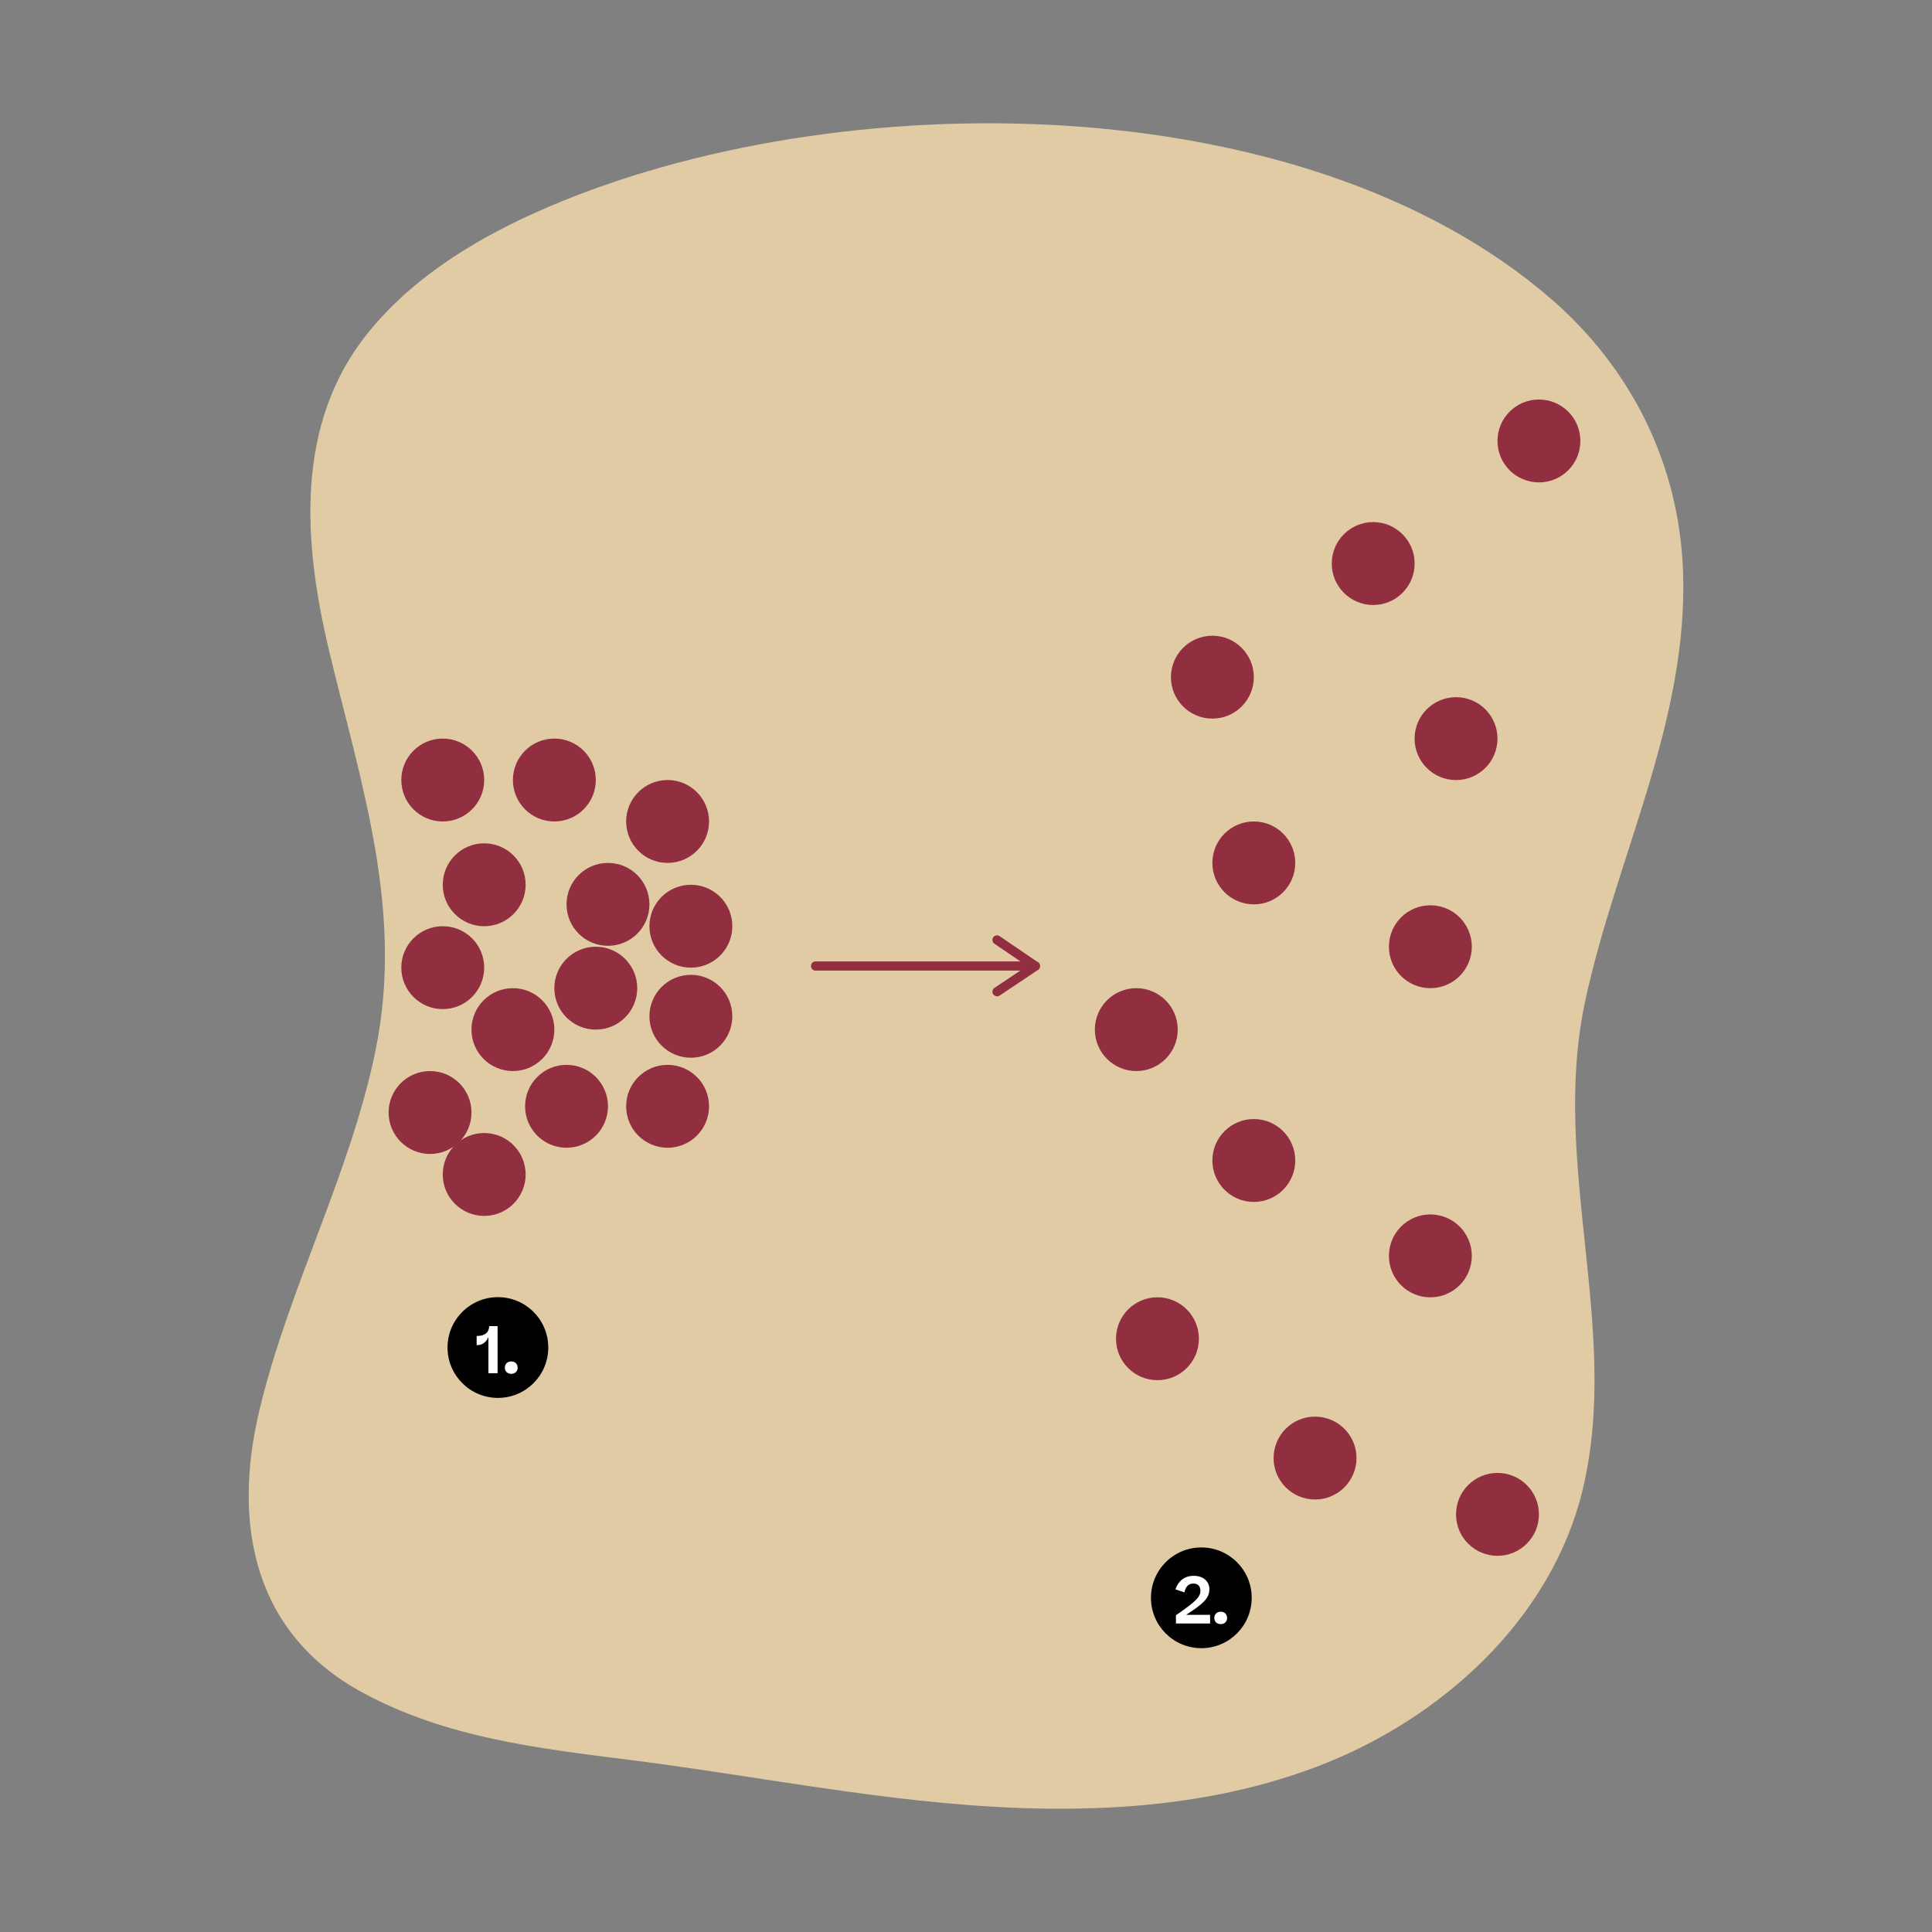 <?xml version="1.0" encoding="UTF-8"?><svg id="Layer_1" xmlns="http://www.w3.org/2000/svg" xmlns:xlink="http://www.w3.org/1999/xlink" viewBox="0 0 420 420"><rect x="0" y="0" width="420" height="420" fill="#808080" stroke="none"/><defs><style>.cls-1{fill:#fff;}.cls-2{fill:#912f40;}.cls-3{fill:#fbe4ee;}.cls-4{fill:#e0cba4;}.cls-5{clip-path:url(#clippath-2);}.cls-6{stroke:#912f40;stroke-linecap:round;stroke-linejoin:round;stroke-width:2px;}.cls-6,.cls-7{fill:none;}.cls-8{fill:#f387b0;}.cls-9{clip-path:url(#clippath-1);}.cls-10{clip-path:url(#clippath-4);}.cls-11{fill:#d4eef4;}.cls-12{clip-path:url(#clippath);}.cls-13{clip-path:url(#clippath-3);}.cls-14{fill:#fdfad9;}.cls-15{clip-path:url(#clippath-5);}.cls-16{fill:#010101;}</style><clipPath id="clippath"><path class="cls-7" d="M-388.38,60.94c8.22-6.57,17.7-11.69,27.41-15.86,62.95-27.07,164.21-26.94,218.25,19.94,17.49,15.17,27.8,35.98,28.64,59.19,1.18,32.63-14.62,62.3-21.3,93.55-7.58,35.47,7.84,71.06-.5,105.99-6.76,28.27-30.84,50.15-58.04,60.4-27.2,10.25-57.18,10.38-86.09,7.28-21.19-2.27-42.14-6.21-63.28-8.87-19.91-2.5-39.74-4.83-57.77-14.56-23.65-12.76-28.52-36.42-22.47-61.58,6.39-26.61,19.66-51.09,25.18-77.93,6.27-30.52-3.05-57.66-10.08-87.08-5.57-23.33-7.54-49.09,8.36-68.92,3.45-4.3,7.4-8.13,11.69-11.57Z"/></clipPath><clipPath id="clippath-1"><path class="cls-7" d="M91.58,60.94c8.22-6.57,17.7-11.69,27.41-15.86,62.95-27.07,164.21-26.94,218.25,19.94,17.49,15.17,27.8,35.98,28.64,59.19,1.18,32.63-14.62,62.3-21.3,93.55-7.58,35.47,7.84,71.06-.5,105.99-6.76,28.27-30.84,50.15-58.04,60.4s-57.18,10.38-86.09,7.28c-21.19-2.27-42.14-6.21-63.28-8.87-19.91-2.5-39.74-4.83-57.77-14.56-23.65-12.76-28.52-36.42-22.47-61.58,6.39-26.61,19.66-51.09,25.18-77.93,6.27-30.52-3.05-57.66-10.08-87.08-5.57-23.33-7.54-49.09,8.36-68.92,3.45-4.3,7.4-8.13,11.69-11.57Z"/></clipPath><clipPath id="clippath-2"><rect class="cls-7" x="97.29" y="281.99" width="21.91" height="21.91"/></clipPath><clipPath id="clippath-3"><rect class="cls-7" x="97.29" y="281.99" width="21.91" height="21.91"/></clipPath><clipPath id="clippath-4"><rect class="cls-7" x="250.21" y="336.4" width="21.91" height="21.91"/></clipPath><clipPath id="clippath-5"><rect class="cls-7" x="250.21" y="336.4" width="21.91" height="21.91"/></clipPath></defs><g class="cls-12"><g><path class="cls-11" d="M-830.65,239.02s232.26-56.73,582.75-8.21c350.5,48.52,546.44,27.25,546.44,27.25h165.11V2.6H-963.42V239.94l132.78-.92Z"/><path class="cls-14" d="M-862.1,210.42s232.26-56.73,582.75-8.21c350.5,48.52,546.44,27.25,546.44,27.25h150.33V496.1H-1008.67V207.17l146.56,3.26Z"/></g><g><rect class="cls-3" x="-891.14" y="161.98" width="1138.31" height="75.04" transform="translate(2.22 3.62) rotate(.64)"/><g><g><circle class="cls-8" cx="2.17" cy="167.36" r="10.66"/><path class="cls-8" d="M-1.95,201.44c-.22,0-.45-.08-.63-.23-.4-.35-.45-.96-.1-1.36,.17-.2,4.18-5.08-.08-11.6-5.01-7.68-.21-15.23,0-15.54,.29-.45,.89-.57,1.33-.28,.45,.29,.57,.89,.28,1.33-.18,.28-4.31,6.82,0,13.44,5.06,7.76-.02,13.85-.08,13.91-.19,.22-.46,.34-.73,.34Z"/><path class="cls-8" d="M6.28,201.44c-.27,0-.54-.11-.73-.34-.05-.06-5.14-6.15-.08-13.91,4.31-6.61,.18-13.16,0-13.44-.29-.45-.16-1.04,.28-1.33,.45-.29,1.04-.16,1.33,.28,.21,.32,5.01,7.86,0,15.54-4.25,6.52-.25,11.4-.07,11.6,.34,.41,.29,1.01-.11,1.36-.18,.15-.4,.23-.63,.23Z"/></g><g><circle class="cls-8" cx="21.02" cy="168.06" r="10.66"/><path class="cls-8" d="M16.9,202.15c-.22,0-.45-.08-.63-.23-.4-.35-.45-.96-.1-1.36,.17-.2,4.18-5.08-.08-11.6-5.01-7.68-.21-15.22,0-15.54,.29-.45,.89-.57,1.33-.28,.45,.29,.57,.89,.28,1.33-.18,.28-4.31,6.82,0,13.44,5.06,7.76-.02,13.85-.08,13.91-.19,.22-.46,.34-.73,.34Z"/><path class="cls-8" d="M25.13,202.15c-.27,0-.54-.11-.73-.34-.05-.06-5.14-6.15-.08-13.91,4.31-6.61,.18-13.16,0-13.44-.29-.45-.16-1.04,.28-1.33,.45-.29,1.04-.16,1.33,.28,.21,.32,5.01,7.86,0,15.54-4.25,6.52-.25,11.4-.07,11.6,.34,.41,.29,1.01-.11,1.36-.18,.15-.4,.23-.63,.23Z"/></g><g><circle class="cls-8" cx="39.97" cy="168.06" r="10.66"/><path class="cls-8" d="M35.85,202.15c-.22,0-.45-.08-.63-.23-.4-.35-.45-.96-.1-1.36,.17-.2,4.18-5.08-.08-11.6-5.01-7.68-.21-15.22,0-15.54,.29-.45,.89-.57,1.33-.28,.45,.29,.57,.89,.28,1.33-.18,.28-4.31,6.82,0,13.44,5.06,7.76-.02,13.85-.08,13.91-.19,.22-.46,.34-.73,.34Z"/><path class="cls-8" d="M44.08,202.15c-.27,0-.54-.11-.73-.34-.05-.06-5.14-6.15-.08-13.91,4.31-6.61,.18-13.16,0-13.44-.29-.45-.16-1.04,.28-1.33,.45-.29,1.04-.16,1.33,.28,.21,.32,5.01,7.86,0,15.54-4.25,6.52-.25,11.4-.07,11.6,.34,.41,.29,1.01-.11,1.36-.18,.15-.4,.23-.63,.23Z"/></g><g><circle class="cls-8" cx="60.17" cy="168.94" r="10.66"/><path class="cls-8" d="M56.05,203.03c-.22,0-.45-.08-.63-.23-.4-.35-.45-.96-.1-1.36,.17-.2,4.18-5.08-.08-11.6-5.01-7.68-.21-15.22,0-15.54,.29-.45,.89-.57,1.33-.28,.45,.29,.57,.89,.28,1.33h0c-.18,.28-4.31,6.82,0,13.44,5.06,7.76-.02,13.85-.08,13.91-.19,.22-.46,.34-.73,.34Z"/><path class="cls-8" d="M64.28,203.03c-.27,0-.54-.11-.73-.34-.05-.06-5.14-6.15-.08-13.91,4.31-6.61,.18-13.16,0-13.44-.29-.45-.16-1.04,.28-1.33,.45-.29,1.04-.16,1.33,.28,.21,.32,5.01,7.86,0,15.54-4.25,6.52-.25,11.4-.07,11.6,.34,.41,.29,1.01-.11,1.36-.18,.15-.4,.23-.63,.23Z"/></g><g><circle class="cls-8" cx="79.08" cy="169.6" r="10.66"/><path class="cls-8" d="M74.96,203.69c-.22,0-.45-.08-.63-.23-.4-.35-.45-.96-.1-1.36,.17-.2,4.18-5.08-.08-11.6-5.01-7.68-.21-15.23,0-15.54,.29-.45,.89-.57,1.33-.28,.45,.29,.57,.89,.28,1.33h0c-.18,.28-4.31,6.82,0,13.44,5.06,7.76-.02,13.85-.08,13.91-.19,.22-.46,.34-.73,.34Z"/><path class="cls-8" d="M83.19,203.69c-.27,0-.54-.11-.73-.34-.05-.06-5.14-6.15-.08-13.91,4.31-6.61,.18-13.16,0-13.44-.29-.45-.16-1.04,.28-1.33,.45-.29,1.04-.16,1.33,.28,.21,.32,5.01,7.86,0,15.54-4.25,6.52-.25,11.4-.07,11.6,.34,.41,.29,1.01-.11,1.36-.18,.15-.4,.23-.63,.23Z"/></g><g><circle class="cls-8" cx="97.61" cy="169.6" r="10.66"/><path class="cls-8" d="M93.49,203.69c-.22,0-.45-.08-.63-.23-.4-.35-.45-.96-.1-1.36,.17-.2,4.18-5.08-.08-11.6-5.01-7.68-.21-15.22,0-15.54,.29-.45,.89-.57,1.33-.28,.45,.29,.57,.89,.28,1.33h0c-.18,.28-4.31,6.82,0,13.44,5.06,7.76-.02,13.85-.08,13.91-.19,.22-.46,.34-.73,.34Z"/><path class="cls-8" d="M101.72,203.69c-.27,0-.54-.11-.73-.34-.05-.06-5.14-6.15-.08-13.91,4.31-6.61,.18-13.16,0-13.44-.29-.45-.16-1.04,.28-1.33,.45-.29,1.04-.16,1.33,.28,.21,.32,5.01,7.86,0,15.54-4.25,6.52-.25,11.4-.07,11.6,.34,.41,.29,1.01-.11,1.36-.18,.15-.4,.23-.63,.23Z"/></g><g><circle class="cls-8" cx="116.44" cy="170.61" r="10.66"/><path class="cls-8" d="M112.32,204.7c-.22,0-.45-.08-.63-.23-.4-.35-.45-.96-.1-1.36,.17-.2,4.18-5.08-.08-11.6-5.01-7.68-.21-15.23,0-15.54,.29-.45,.89-.57,1.33-.28,.45,.29,.57,.89,.28,1.33h0c-.18,.28-4.31,6.82,0,13.44,5.06,7.76-.02,13.85-.08,13.91-.19,.22-.46,.34-.73,.34Z"/><path class="cls-8" d="M120.55,204.7c-.27,0-.54-.11-.73-.34-.05-.06-5.14-6.15-.08-13.91,4.31-6.61,.18-13.16,0-13.44-.29-.45-.16-1.04,.28-1.33,.45-.29,1.04-.16,1.33,.28,.21,.32,5.01,7.86,0,15.54-4.25,6.52-.25,11.4-.07,11.6,.34,.41,.29,1.01-.11,1.36-.18,.15-.4,.23-.63,.23Z"/></g><g><circle class="cls-8" cx="135.42" cy="171.13" r="10.66"/><path class="cls-8" d="M131.3,205.21c-.22,0-.45-.08-.63-.23-.4-.35-.45-.96-.1-1.36,.17-.2,4.18-5.08-.08-11.6-5.01-7.68-.21-15.23,0-15.54,.29-.45,.89-.57,1.33-.28,.45,.29,.57,.89,.28,1.33-.18,.28-4.31,6.82,0,13.44,5.06,7.76-.02,13.85-.08,13.91-.19,.22-.46,.34-.73,.34Z"/><path class="cls-8" d="M139.54,205.21c-.27,0-.54-.11-.73-.34-.05-.06-5.14-6.15-.08-13.91,4.31-6.61,.18-13.16,0-13.44-.29-.45-.16-1.04,.28-1.33,.45-.29,1.04-.16,1.33,.28,.21,.32,5.01,7.86,0,15.54-4.25,6.52-.25,11.4-.07,11.6,.34,.41,.29,1.01-.11,1.36-.18,.15-.4,.23-.63,.23Z"/></g><g><circle class="cls-8" cx="154.51" cy="172.22" r="10.66"/><path class="cls-8" d="M150.39,206.3c-.22,0-.45-.08-.63-.23-.4-.35-.45-.96-.1-1.36,.17-.2,4.18-5.08-.08-11.6-5.01-7.68-.21-15.22,0-15.54,.29-.45,.89-.57,1.33-.28,.45,.29,.57,.89,.28,1.33-.18,.28-4.31,6.82,0,13.44,5.06,7.76-.02,13.85-.08,13.91-.19,.22-.46,.34-.73,.34Z"/><path class="cls-8" d="M158.62,206.3c-.27,0-.54-.11-.73-.34-.05-.06-5.14-6.15-.08-13.91,4.31-6.61,.18-13.16,0-13.44-.29-.45-.16-1.04,.28-1.33,.45-.29,1.04-.16,1.33,.28,.21,.32,5.01,7.86,0,15.54-4.25,6.52-.25,11.4-.07,11.6,.34,.41,.29,1.01-.11,1.36-.18,.15-.4,.23-.63,.23Z"/></g><g><circle class="cls-8" cx="174.59" cy="172.93" r="10.66"/><path class="cls-8" d="M170.47,207.02c-.22,0-.45-.08-.63-.23-.4-.35-.45-.96-.1-1.36,.17-.2,4.18-5.08-.08-11.6-5.01-7.68-.21-15.23,0-15.54,.29-.45,.89-.57,1.33-.28,.45,.29,.57,.89,.28,1.33-.18,.28-4.31,6.82,0,13.44,5.06,7.76-.02,13.85-.08,13.91-.19,.22-.46,.34-.73,.34Z"/><path class="cls-8" d="M178.7,207.02c-.27,0-.54-.11-.73-.34-.05-.06-5.14-6.15-.08-13.91,4.31-6.61,.18-13.16,0-13.44-.29-.45-.16-1.04,.28-1.33,.45-.29,1.04-.16,1.33,.28,.21,.32,5.01,7.86,0,15.54-4.25,6.52-.25,11.4-.07,11.6,.34,.41,.29,1.01-.11,1.36-.18,.15-.4,.23-.63,.23Z"/></g><g><circle class="cls-8" cx="193.36" cy="173.54" r="10.66"/><path class="cls-8" d="M189.25,207.63c-.22,0-.45-.08-.63-.23-.4-.35-.45-.96-.1-1.36,.17-.2,4.18-5.08-.08-11.6-5.01-7.68-.21-15.22,0-15.54,.29-.45,.89-.57,1.33-.28,.45,.29,.57,.89,.28,1.33-.18,.28-4.31,6.82,0,13.44,5.06,7.76-.02,13.85-.08,13.91-.19,.22-.46,.34-.73,.34Z"/><path class="cls-8" d="M197.48,207.62c-.27,0-.54-.11-.73-.34-.05-.06-5.14-6.15-.08-13.91,4.31-6.61,.18-13.16,0-13.44-.29-.45-.16-1.04,.28-1.33,.45-.29,1.04-.16,1.33,.28,.21,.32,5.01,7.86,0,15.54-4.25,6.52-.25,11.4-.07,11.6,.34,.41,.29,1.01-.11,1.36-.18,.15-.4,.23-.63,.23Z"/></g><g><circle class="cls-8" cx="211.88" cy="173.5" r="10.66"/><path class="cls-8" d="M207.76,207.59c-.22,0-.45-.08-.63-.23-.4-.35-.45-.96-.1-1.36,.17-.2,4.18-5.08-.08-11.6-5.01-7.68-.21-15.22,0-15.54,.29-.45,.89-.57,1.33-.28,.45,.29,.57,.89,.28,1.33-.18,.28-4.31,6.82,0,13.44,5.06,7.76-.02,13.85-.08,13.91-.19,.22-.46,.34-.73,.34Z"/><path class="cls-8" d="M215.99,207.59c-.27,0-.54-.11-.73-.34-.05-.06-5.14-6.15-.08-13.91,4.31-6.61,.18-13.16,0-13.44-.29-.45-.16-1.04,.28-1.33,.45-.29,1.04-.16,1.33,.28,.21,.32,5.01,7.86,0,15.54-4.25,6.52-.25,11.4-.07,11.6,.34,.41,.29,1.01-.11,1.36-.18,.15-.4,.23-.63,.23Z"/></g><g><circle class="cls-8" cx="232.71" cy="174.28" r="10.66"/><path class="cls-8" d="M228.59,208.36c-.22,0-.45-.08-.63-.23-.4-.35-.45-.96-.1-1.36,.17-.2,4.18-5.08-.08-11.6-5.01-7.68-.21-15.23,0-15.54,.29-.45,.89-.57,1.33-.28,.45,.29,.57,.89,.28,1.33-.18,.28-4.31,6.82,0,13.44,5.06,7.76-.02,13.85-.08,13.91-.19,.22-.46,.34-.73,.34Z"/><path class="cls-8" d="M236.82,208.36c-.27,0-.54-.11-.73-.34-.05-.06-5.14-6.15-.08-13.91,4.31-6.61,.18-13.16,0-13.44-.29-.45-.16-1.04,.28-1.33,.45-.29,1.04-.16,1.33,.28,.21,.32,5.01,7.86,0,15.54-4.25,6.52-.25,11.4-.07,11.6,.34,.41,.29,1.01-.11,1.36-.18,.15-.4,.23-.63,.23Z"/></g><g><circle class="cls-8" cx="251.98" cy="174.28" r="10.66"/><path class="cls-8" d="M247.86,208.36c-.22,0-.45-.08-.63-.23-.4-.35-.45-.96-.1-1.36,.17-.2,4.18-5.08-.08-11.6-5.01-7.68-.21-15.23,0-15.54,.29-.45,.89-.57,1.33-.28,.45,.29,.57,.89,.28,1.33-.18,.28-4.31,6.82,0,13.44,5.06,7.76-.02,13.85-.08,13.91-.19,.22-.46,.34-.73,.34Z"/><path class="cls-8" d="M256.09,208.36c-.27,0-.54-.11-.73-.34-.05-.06-5.14-6.15-.08-13.91,4.31-6.61,.18-13.16,0-13.44-.29-.45-.16-1.04,.28-1.33,.45-.29,1.04-.16,1.33,.28,.21,.32,5.01,7.86,0,15.54-4.25,6.52-.25,11.4-.07,11.6,.34,.41,.29,1.01-.11,1.36-.18,.15-.4,.23-.63,.23Z"/></g><g><circle class="cls-8" cx="270" cy="175.39" r="10.66"/><path class="cls-8" d="M265.88,209.47c-.22,0-.45-.08-.63-.23-.4-.35-.45-.96-.1-1.36,.17-.2,4.18-5.08-.08-11.6-5.01-7.68-.21-15.22,0-15.54,.29-.45,.89-.57,1.33-.28,.45,.29,.57,.89,.28,1.33h0c-.18,.28-4.31,6.82,0,13.44,5.06,7.76-.02,13.85-.08,13.91-.19,.22-.46,.34-.73,.34Z"/><path class="cls-8" d="M274.11,209.47c-.27,0-.54-.11-.73-.34-.05-.06-5.14-6.15-.08-13.91,4.31-6.61,.18-13.16,0-13.44-.29-.45-.16-1.04,.28-1.33,.45-.29,1.04-.16,1.33,.28,.21,.32,5.01,7.86,0,15.54-4.25,6.52-.25,11.4-.07,11.6,.34,.41,.29,1.01-.11,1.36-.18,.15-.4,.23-.63,.23Z"/></g><g><circle class="cls-8" cx="289.06" cy="175.19" r="10.66"/><path class="cls-8" d="M284.94,209.28c-.22,0-.45-.08-.63-.23-.4-.35-.45-.96-.1-1.36,.17-.2,4.18-5.08-.08-11.6-5.01-7.68-.21-15.22,0-15.54,.29-.45,.89-.57,1.33-.28,.45,.29,.57,.89,.28,1.33-.18,.28-4.31,6.82,0,13.44,5.06,7.76-.02,13.85-.08,13.91-.19,.22-.46,.34-.73,.34Z"/><path class="cls-8" d="M293.17,209.27c-.27,0-.54-.11-.73-.34-.05-.06-5.14-6.15-.08-13.91,4.31-6.61,.18-13.16,0-13.44-.29-.45-.16-1.04,.28-1.33,.45-.29,1.04-.16,1.33,.28,.21,.32,5.01,7.86,0,15.54-4.25,6.52-.25,11.4-.07,11.6,.34,.41,.29,1.01-.11,1.36-.18,.15-.4,.23-.63,.23Z"/></g><g><circle class="cls-8" cx="307.19" cy="176.73" r="10.66"/><path class="cls-8" d="M303.08,210.81c-.22,0-.45-.08-.63-.23-.4-.35-.45-.96-.1-1.36,.17-.2,4.18-5.08-.08-11.6-5.01-7.68-.21-15.22,0-15.54,.29-.45,.89-.57,1.33-.28,.45,.29,.57,.89,.28,1.33-.18,.28-4.31,6.82,0,13.44,5.06,7.76-.02,13.85-.08,13.91-.19,.22-.46,.34-.73,.34Z"/><path class="cls-8" d="M311.31,210.81c-.27,0-.54-.11-.73-.34-.05-.06-5.14-6.15-.08-13.91,4.31-6.61,.18-13.16,0-13.44-.29-.45-.16-1.04,.28-1.33,.45-.29,1.04-.16,1.33,.28,.21,.32,5.01,7.86,0,15.54-4.25,6.52-.25,11.4-.07,11.6,.34,.41,.29,1.01-.11,1.36-.18,.15-.4,.23-.63,.23Z"/></g><g><circle class="cls-8" cx="326.23" cy="176.73" r="10.66"/><path class="cls-8" d="M322.11,210.81c-.22,0-.45-.08-.63-.23-.4-.35-.45-.96-.1-1.36,.17-.2,4.18-5.08-.08-11.6-5.01-7.68-.21-15.22,0-15.54,.29-.45,.89-.57,1.33-.28,.45,.29,.57,.89,.28,1.33-.18,.28-4.31,6.82,0,13.44,5.06,7.76-.02,13.85-.08,13.91-.19,.22-.46,.34-.73,.34Z"/><path class="cls-8" d="M330.35,210.81c-.27,0-.54-.11-.73-.34-.05-.06-5.14-6.15-.08-13.91,4.31-6.61,.18-13.16,0-13.44-.29-.45-.16-1.04,.28-1.33,.45-.29,1.04-.16,1.33,.28,.21,.32,5.01,7.86,0,15.54-4.25,6.52-.25,11.4-.07,11.6,.34,.41,.29,1.01-.11,1.36-.18,.15-.4,.23-.63,.23Z"/></g></g><g><g><circle class="cls-8" cx="325.27" cy="245.52" r="10.66"/><path class="cls-8" d="M329.39,211.44c.22,0,.45,.08,.63,.23,.4,.35,.45,.96,.1,1.36-.17,.2-4.18,5.08,.08,11.6,5.01,7.68,.21,15.22,0,15.54-.29,.45-.89,.57-1.33,.28-.45-.29-.57-.89-.28-1.33,.18-.28,4.31-6.82,0-13.44-5.06-7.76,.02-13.85,.08-13.91,.19-.22,.46-.34,.73-.34Z"/><path class="cls-8" d="M321.16,211.44c.27,0,.54,.11,.73,.34,.05,.06,5.14,6.15,.08,13.91-4.31,6.61-.18,13.16,0,13.44,.29,.45,.16,1.04-.28,1.33-.45,.29-1.04,.16-1.33-.28-.21-.32-5.01-7.86,0-15.54,4.25-6.52,.25-11.4,.07-11.6-.34-.41-.29-1.01,.11-1.36,.18-.15,.4-.23,.63-.23Z"/></g><g><circle class="cls-8" cx="308.71" cy="245.34" r="10.66"/><path class="cls-8" d="M312.83,211.26c.22,0,.45,.08,.63,.23,.4,.35,.45,.96,.1,1.36-.17,.2-4.18,5.08,.08,11.6,5.01,7.68,.21,15.23,0,15.54-.29,.45-.89,.57-1.33,.28-.45-.29-.57-.89-.28-1.33,.18-.28,4.31-6.82,0-13.44-5.06-7.76,.02-13.85,.08-13.91,.19-.22,.46-.34,.73-.34Z"/><path class="cls-8" d="M304.59,211.26c.27,0,.54,.11,.73,.34,.05,.06,5.14,6.15,.08,13.91-4.31,6.61-.18,13.16,0,13.44,.29,.45,.16,1.04-.28,1.33-.45,.29-1.04,.16-1.33-.28-.21-.32-5.01-7.86,0-15.54,4.25-6.52,.25-11.4,.07-11.6-.34-.41-.29-1.01,.11-1.36,.18-.15,.4-.23,.63-.23Z"/></g><g><circle class="cls-8" cx="271.09" cy="245.52" r="10.66"/><path class="cls-8" d="M275.21,211.44c.22,0,.45,.08,.63,.23,.4,.35,.45,.96,.1,1.36-.17,.2-4.18,5.08,.08,11.6,5.01,7.68,.21,15.22,0,15.54-.29,.45-.89,.57-1.33,.28-.45-.29-.57-.89-.28-1.33,.18-.28,4.31-6.82,0-13.44-5.06-7.76,.02-13.85,.08-13.91,.19-.22,.46-.34,.73-.34Z"/><path class="cls-8" d="M266.98,211.44c.27,0,.54,.11,.73,.34,.05,.06,5.14,6.15,.08,13.91-4.31,6.61-.18,13.16,0,13.44,.29,.45,.16,1.04-.28,1.33-.45,.29-1.04,.16-1.33-.28-.21-.32-5.01-7.86,0-15.54,4.25-6.52,.25-11.4,.07-11.6-.34-.41-.29-1.01,.11-1.36,.18-.15,.4-.23,.63-.23Z"/></g><g><circle class="cls-8" cx="290.67" cy="245.52" r="10.66"/><path class="cls-8" d="M294.79,211.44c.22,0,.45,.08,.63,.23,.4,.35,.45,.96,.1,1.36-.17,.2-4.18,5.08,.08,11.6,5.01,7.68,.21,15.22,0,15.54-.29,.45-.89,.57-1.33,.28-.45-.29-.57-.89-.28-1.33,.18-.28,4.31-6.82,0-13.44-5.06-7.76,.02-13.85,.08-13.91,.19-.22,.46-.34,.73-.34Z"/><path class="cls-8" d="M286.55,211.44c.27,0,.54,.11,.73,.34,.05,.06,5.14,6.15,.08,13.91-4.31,6.61-.18,13.16,0,13.44,.29,.45,.16,1.04-.28,1.33-.45,.29-1.04,.16-1.33-.28-.21-.32-5.01-7.86,0-15.54,4.25-6.52,.25-11.4,.07-11.6-.34-.41-.29-1.01,.11-1.36,.18-.15,.4-.23,.63-.23Z"/></g><g><circle class="cls-8" cx="252.02" cy="246.05" r="10.66"/><path class="cls-8" d="M256.14,211.97c.22,0,.45,.08,.63,.23,.4,.35,.45,.96,.1,1.36-.17,.2-4.18,5.08,.08,11.6,5.01,7.68,.21,15.22,0,15.54-.29,.45-.89,.57-1.33,.28-.45-.29-.57-.89-.28-1.33,.18-.28,4.31-6.82,0-13.44-5.06-7.76,.02-13.85,.08-13.91,.19-.22,.46-.34,.73-.34Z"/><path class="cls-8" d="M247.9,211.97c.27,0,.54,.11,.73,.34,.05,.06,5.14,6.15,.08,13.91-4.31,6.61-.18,13.16,0,13.44,.29,.45,.16,1.04-.28,1.33-.45,.29-1.04,.16-1.33-.28-.21-.32-5.01-7.86,0-15.54,4.25-6.52,.25-11.4,.07-11.6-.34-.41-.29-1.01,.11-1.36,.18-.15,.4-.23,.63-.23Z"/></g><g><circle class="cls-8" cx="233" cy="245.41" r="10.66"/><path class="cls-8" d="M237.12,211.33c.22,0,.45,.08,.63,.23,.4,.35,.45,.96,.1,1.36-.17,.2-4.18,5.08,.08,11.6,5.01,7.68,.21,15.22,0,15.54-.29,.45-.89,.57-1.33,.28-.45-.29-.57-.89-.28-1.33,.18-.28,4.31-6.82,0-13.44-5.06-7.76,.02-13.85,.08-13.91,.19-.22,.46-.34,.73-.34Z"/><path class="cls-8" d="M228.89,211.33c.27,0,.54,.11,.73,.34,.05,.06,5.14,6.15,.08,13.91-4.31,6.61-.18,13.16,0,13.44,.29,.45,.16,1.04-.28,1.33-.45,.29-1.04,.16-1.33-.28-.21-.32-5.01-7.86,0-15.54,4.25-6.52,.25-11.4,.07-11.6-.34-.41-.29-1.01,.11-1.36,.18-.15,.4-.23,.63-.23Z"/></g><g><circle class="cls-8" cx="213.65" cy="246.4" r="10.66"/><path class="cls-8" d="M217.77,212.32c.22,0,.45,.08,.63,.23,.4,.35,.45,.96,.1,1.36-.17,.2-4.18,5.08,.08,11.6,5.01,7.68,.21,15.22,0,15.54-.29,.45-.89,.57-1.33,.28-.45-.29-.57-.89-.28-1.33,.18-.28,4.31-6.82,0-13.44-5.06-7.76,.02-13.85,.08-13.91,.19-.22,.46-.34,.73-.34Z"/><path class="cls-8" d="M209.54,212.32c.27,0,.54,.11,.73,.34,.05,.06,5.14,6.15,.08,13.91-4.31,6.61-.18,13.16,0,13.44,.29,.45,.16,1.04-.28,1.33-.45,.29-1.04,.16-1.33-.28-.21-.32-5.01-7.86,0-15.54,4.25-6.52,.25-11.4,.07-11.6-.34-.41-.29-1.01,.11-1.36,.18-.15,.4-.23,.63-.23Z"/></g><g><circle class="cls-8" cx="194.76" cy="246.03" r="10.66"/><path class="cls-8" d="M198.88,211.94c.22,0,.45,.08,.63,.23,.4,.35,.45,.96,.1,1.36-.17,.2-4.18,5.08,.08,11.6,5.01,7.68,.21,15.22,0,15.54-.29,.45-.89,.57-1.33,.28-.45-.29-.57-.89-.28-1.33,.18-.28,4.31-6.82,0-13.44-5.06-7.76,.02-13.85,.08-13.91,.19-.22,.46-.34,.73-.34Z"/><path class="cls-8" d="M190.64,211.95c.27,0,.54,.11,.73,.34,.05,.06,5.14,6.15,.08,13.91-4.31,6.61-.18,13.16,0,13.44,.29,.45,.16,1.04-.28,1.33-.45,.29-1.04,.16-1.33-.28-.21-.32-5.01-7.86,0-15.54,4.25-6.52,.25-11.4,.07-11.6-.34-.41-.29-1.01,.11-1.36,.18-.15,.4-.23,.63-.23Z"/></g><g><circle class="cls-8" cx="175.53" cy="247.03" r="10.66"/><path class="cls-8" d="M179.65,212.95c.22,0,.45,.08,.63,.23,.4,.35,.45,.96,.1,1.36-.17,.2-4.18,5.08,.08,11.6,5.01,7.68,.21,15.22,0,15.54-.29,.45-.89,.57-1.33,.28-.45-.29-.57-.89-.28-1.33,.18-.28,4.31-6.82,0-13.44-5.06-7.76,.02-13.85,.08-13.91,.19-.22,.46-.34,.73-.34Z"/><path class="cls-8" d="M171.41,212.95c.27,0,.54,.11,.73,.34,.05,.06,5.14,6.15,.08,13.91-4.31,6.61-.18,13.16,0,13.44,.29,.45,.16,1.04-.28,1.33-.45,.29-1.04,.16-1.33-.28-.21-.32-5.01-7.86,0-15.54,4.25-6.52,.25-11.4,.07-11.6-.34-.41-.29-1.01,.11-1.36,.18-.15,.4-.23,.63-.23Z"/></g><g><circle class="cls-8" cx="156.11" cy="247.34" r="10.66"/><path class="cls-8" d="M160.23,213.26c.22,0,.45,.08,.63,.23,.4,.35,.45,.96,.1,1.36-.17,.2-4.18,5.08,.08,11.6,5.01,7.68,.21,15.22,0,15.54-.29,.45-.89,.57-1.33,.28-.45-.29-.57-.89-.28-1.33,.18-.28,4.31-6.82,0-13.44-5.06-7.76,.02-13.85,.08-13.91,.19-.22,.46-.34,.73-.34Z"/><path class="cls-8" d="M151.99,213.26c.27,0,.54,.11,.73,.34,.05,.06,5.14,6.15,.08,13.91-4.31,6.61-.18,13.16,0,13.44,.29,.45,.16,1.04-.28,1.33-.45,.29-1.04,.16-1.33-.28-.21-.32-5.01-7.86,0-15.54,4.25-6.52,.25-11.4,.07-11.6-.34-.41-.29-1.01,.11-1.36,.18-.15,.4-.23,.63-.23Z"/></g><g><circle class="cls-8" cx="137.09" cy="246.99" r="10.66"/><path class="cls-8" d="M141.2,212.91c.22,0,.45,.08,.63,.23,.4,.35,.45,.96,.1,1.36-.17,.2-4.18,5.08,.08,11.6,5.01,7.68,.21,15.23,0,15.54-.29,.45-.89,.57-1.33,.28-.45-.29-.57-.89-.28-1.33,.18-.28,4.31-6.82,0-13.44-5.06-7.76,.02-13.85,.08-13.91,.19-.22,.46-.34,.73-.34Z"/><path class="cls-8" d="M132.97,212.91c.27,0,.54,.11,.73,.34,.05,.06,5.14,6.15,.08,13.91-4.31,6.61-.18,13.16,0,13.44,.29,.45,.16,1.04-.28,1.33-.45,.29-1.04,.16-1.33-.28-.21-.32-5.01-7.86,0-15.54,4.25-6.52,.25-11.4,.07-11.6-.34-.41-.29-1.01,.11-1.36,.18-.15,.4-.23,.63-.23Z"/></g><g><circle class="cls-8" cx="117.93" cy="245.99" r="10.66"/><path class="cls-8" d="M122.04,211.9c.22,0,.45,.08,.63,.23,.4,.35,.45,.96,.1,1.36-.17,.2-4.18,5.08,.08,11.6,5.01,7.68,.21,15.22,0,15.54-.29,.45-.89,.57-1.33,.28-.45-.29-.57-.89-.28-1.33,.18-.28,4.31-6.82,0-13.44-5.06-7.76,.02-13.85,.08-13.91,.19-.22,.46-.34,.73-.34Z"/><path class="cls-8" d="M113.81,211.91c.27,0,.54,.11,.73,.34,.05,.06,5.14,6.15,.08,13.91-4.31,6.61-.18,13.16,0,13.44,.29,.45,.16,1.04-.28,1.33-.45,.29-1.04,.16-1.33-.28-.21-.32-5.01-7.86,0-15.54,4.25-6.52,.25-11.4,.07-11.6-.34-.41-.29-1.01,.11-1.36,.18-.15,.4-.23,.63-.23Z"/></g><g><circle class="cls-8" cx="98.66" cy="246.43" r="10.66"/><path class="cls-8" d="M102.78,212.35c.22,0,.45,.08,.63,.23,.4,.35,.45,.96,.1,1.36-.17,.2-4.18,5.08,.08,11.6,5.01,7.68,.21,15.23,0,15.54-.29,.45-.89,.57-1.33,.28-.45-.29-.57-.89-.28-1.33,.18-.28,4.31-6.82,0-13.44-5.06-7.76,.02-13.85,.08-13.91,.19-.22,.46-.34,.73-.34Z"/><path class="cls-8" d="M94.54,212.35c.27,0,.54,.11,.73,.34,.05,.06,5.14,6.15,.08,13.91-4.31,6.61-.18,13.16,0,13.44,.29,.45,.16,1.04-.28,1.33-.45,.29-1.04,.16-1.33-.28-.21-.32-5.01-7.86,0-15.54,4.25-6.52,.25-11.4,.07-11.6-.34-.41-.29-1.01,.11-1.36,.18-.15,.4-.23,.63-.23Z"/></g><g><circle class="cls-8" cx="80.48" cy="246.25" r="10.66"/><path class="cls-8" d="M84.59,212.17c.22,0,.45,.08,.63,.23,.4,.35,.45,.96,.1,1.36-.17,.2-4.18,5.08,.08,11.6,5.01,7.68,.21,15.22,0,15.54-.29,.45-.89,.57-1.33,.28-.45-.29-.57-.89-.28-1.33,.18-.28,4.31-6.82,0-13.44-5.06-7.76,.02-13.85,.08-13.91,.19-.22,.46-.34,.73-.34Z"/><path class="cls-8" d="M76.36,212.17c.27,0,.54,.11,.73,.34,.05,.06,5.14,6.15,.08,13.91-4.31,6.61-.18,13.16,0,13.44,.29,.45,.16,1.04-.28,1.33-.45,.29-1.04,.16-1.33-.28-.21-.32-5.01-7.86,0-15.54,4.25-6.52,.25-11.4,.07-11.6-.34-.41-.29-1.01,.11-1.36,.18-.15,.4-.23,.63-.23Z"/></g><g><circle class="cls-8" cx="62.14" cy="245.39" r="10.66"/><path class="cls-8" d="M66.26,211.31c.22,0,.45,.08,.63,.23,.4,.35,.45,.96,.1,1.36-.17,.2-4.18,5.08,.08,11.6,5.01,7.68,.21,15.23,0,15.54-.29,.45-.89,.57-1.33,.28-.45-.29-.57-.89-.28-1.33,.18-.28,4.31-6.82,0-13.44-5.06-7.76,.02-13.85,.08-13.91,.19-.22,.46-.34,.73-.34Z"/><path class="cls-8" d="M58.02,211.31c.27,0,.54,.11,.73,.34,.05,.06,5.14,6.15,.08,13.91-4.31,6.61-.18,13.16,0,13.44,.29,.45,.16,1.04-.28,1.33-.45,.29-1.04,.16-1.33-.28-.21-.32-5.01-7.86,0-15.54,4.25-6.52,.25-11.4,.07-11.6-.34-.41-.29-1.01,.11-1.36,.18-.15,.4-.23,.63-.23Z"/></g><g><circle class="cls-8" cx="43.29" cy="244.69" r="10.66"/><path class="cls-8" d="M47.41,210.6c.22,0,.45,.08,.63,.23,.4,.35,.45,.96,.1,1.36-.17,.2-4.18,5.08,.08,11.6,5.01,7.68,.21,15.22,0,15.54-.29,.45-.89,.57-1.33,.28-.45-.29-.57-.89-.28-1.33,.18-.28,4.31-6.82,0-13.44-5.06-7.76,.02-13.85,.08-13.91,.19-.22,.46-.34,.73-.34Z"/><path class="cls-8" d="M39.17,210.6c.27,0,.54,.11,.73,.34,.05,.06,5.14,6.15,.08,13.91-4.31,6.61-.18,13.16,0,13.44,.29,.45,.16,1.04-.28,1.33-.45,.29-1.04,.16-1.33-.28-.21-.32-5.01-7.86,0-15.54,4.25-6.52,.25-11.4,.07-11.6-.34-.41-.29-1.01,.11-1.36,.18-.15,.4-.23,.63-.23Z"/></g><g><circle class="cls-8" cx="24.34" cy="244.69" r="10.66"/><path class="cls-8" d="M28.46,210.6c.22,0,.45,.08,.63,.23,.4,.35,.45,.96,.1,1.36-.17,.2-4.18,5.08,.08,11.6,5.01,7.68,.21,15.22,0,15.54-.29,.45-.89,.57-1.33,.28-.45-.29-.57-.89-.28-1.33,.18-.28,4.31-6.82,0-13.44-5.06-7.76,.02-13.85,.08-13.91,.19-.22,.46-.34,.73-.34Z"/><path class="cls-8" d="M20.22,210.6c.27,0,.54,.11,.73,.34,.05,.06,5.14,6.15,.08,13.91-4.31,6.61-.18,13.16,0,13.44,.29,.45,.16,1.04-.28,1.33-.45,.29-1.04,.16-1.33-.28-.21-.32-5.01-7.86,0-15.54,4.25-6.52,.25-11.4,.07-11.6-.34-.41-.29-1.01,.11-1.36,.18-.15,.4-.23,.63-.23Z"/></g><g><circle class="cls-8" cx="4.14" cy="243.81" r="10.66"/><path class="cls-8" d="M8.25,209.72c.22,0,.45,.08,.63,.23,.4,.35,.45,.96,.1,1.36-.17,.2-4.18,5.08,.08,11.6,5.01,7.68,.21,15.22,0,15.54-.29,.45-.89,.57-1.33,.28-.45-.29-.57-.89-.28-1.33h0c.18-.28,4.31-6.82,0-13.44-5.06-7.76,.02-13.85,.08-13.91,.19-.22,.46-.34,.73-.34Z"/><path class="cls-8" d="M.02,209.72c.27,0,.54,.11,.73,.34,.05,.06,5.14,6.15,.08,13.91-4.31,6.61-.18,13.16,0,13.44,.29,.45,.16,1.04-.28,1.33-.45,.29-1.04,.16-1.33-.28-.21-.32-5.01-7.86,0-15.54,4.25-6.52,.25-11.4,.07-11.6-.34-.41-.29-1.01,.11-1.36,.18-.15,.4-.23,.63-.23Z"/></g></g></g></g><g><g class="cls-9"><g><rect class="cls-4" x="21.41" y="9.14" width="388.9" height="399.14"/><circle class="cls-2" cx="105.26" cy="192.34" r="9.01"/><circle class="cls-2" cx="111.5" cy="223.83" r="9.01"/><circle class="cls-2" cx="145.13" cy="178.58" r="9.01"/><circle class="cls-2" cx="247.02" cy="223.83" r="9.01"/><circle class="cls-2" cx="263.56" cy="147.21" r="9.01"/><circle class="cls-2" cx="334.55" cy="95.86" r="9.01"/><circle class="cls-2" cx="123.16" cy="240.5" r="9.01"/><circle class="cls-2" cx="129.52" cy="214.82" r="9.01"/><circle class="cls-2" cx="272.57" cy="252.28" r="9.01"/><circle class="cls-2" cx="310.95" cy="205.81" r="9.01"/><circle class="cls-2" cx="285.88" cy="316.97" r="9.01"/><circle class="cls-2" cx="310.95" cy="273.02" r="9.01"/><circle class="cls-2" cx="145.13" cy="240.5" r="9.01"/><circle class="cls-2" cx="105.26" cy="255.32" r="9.01"/><circle class="cls-2" cx="150.19" cy="220.93" r="9.01"/><circle class="cls-2" cx="251.62" cy="291.03" r="9.01"/><circle class="cls-2" cx="150.19" cy="201.35" r="9.01"/><circle class="cls-2" cx="325.54" cy="329.21" r="9.01"/><circle class="cls-2" cx="316.53" cy="160.57" r="9.01"/><circle class="cls-2" cx="272.57" cy="187.59" r="9.01"/><circle class="cls-2" cx="93.49" cy="241.85" r="9.01"/><circle class="cls-2" cx="120.51" cy="169.57" r="9.01"/><circle class="cls-2" cx="298.52" cy="122.51" r="9.01"/><circle class="cls-2" cx="132.17" cy="196.6" r="9.01"/><circle class="cls-2" cx="96.25" cy="169.57" r="9.01"/><circle class="cls-2" cx="96.25" cy="210.36" r="9.01"/><g><line class="cls-6" x1="177.3" y1="210" x2="225.08" y2="210"/><path class="cls-2" d="M216.74,216.58c-.32,0-.64-.16-.83-.44-.31-.46-.18-1.08,.28-1.39l7.11-4.75-7.12-4.84c-.46-.31-.57-.93-.26-1.39,.31-.46,.94-.57,1.39-.26l8.34,5.68c.28,.19,.44,.5,.44,.83,0,.33-.17,.64-.44,.83l-8.34,5.58c-.17,.11-.37,.17-.56,.17Z"/></g></g></g><g id="Number_Point_Science"><g class="cls-5"><g class="cls-13"><path class="cls-16" d="M119.19,292.94c0,6.05-4.9,10.95-10.95,10.95s-10.95-4.9-10.95-10.95,4.91-10.95,10.95-10.95,10.95,4.9,10.95,10.95"/></g><g><path class="cls-1" d="M108.17,288.29v10.23h-1.99v-7.86c-.43,1.05-1.29,1.76-2.41,1.76h-.15v-1.99h.07c1.75,0,2.63-.8,2.65-2.14h1.83Z"/><path class="cls-1" d="M109.75,297.32c0-.8,.56-1.36,1.39-1.36s1.39,.56,1.39,1.36-.56,1.34-1.39,1.34-1.39-.55-1.39-1.34Z"/></g></g></g><g id="Number_Point_Science-2"><g class="cls-10"><g class="cls-15"><path class="cls-16" d="M272.11,347.35c0,6.05-4.9,10.95-10.95,10.95s-10.95-4.9-10.95-10.95,4.91-10.95,10.95-10.95,10.95,4.9,10.95,10.95"/></g><g><path class="cls-1" d="M262.9,345.53c0,1.99-1.48,3.19-5.04,5.52h5.2v1.88h-7.42v-1.79c4.65-3.19,5.32-4.1,5.32-5.35,0-.95-.56-1.54-1.51-1.54-1.01,0-1.68,.57-1.97,1.92l-1.96-.66c.66-1.83,1.97-2.94,3.98-2.94,2.26,0,3.42,1.36,3.42,2.97Z"/><path class="cls-1" d="M263.98,351.73c0-.8,.56-1.36,1.39-1.36s1.39,.56,1.39,1.36-.56,1.34-1.39,1.34-1.39-.55-1.39-1.34Z"/></g></g></g></g></svg>